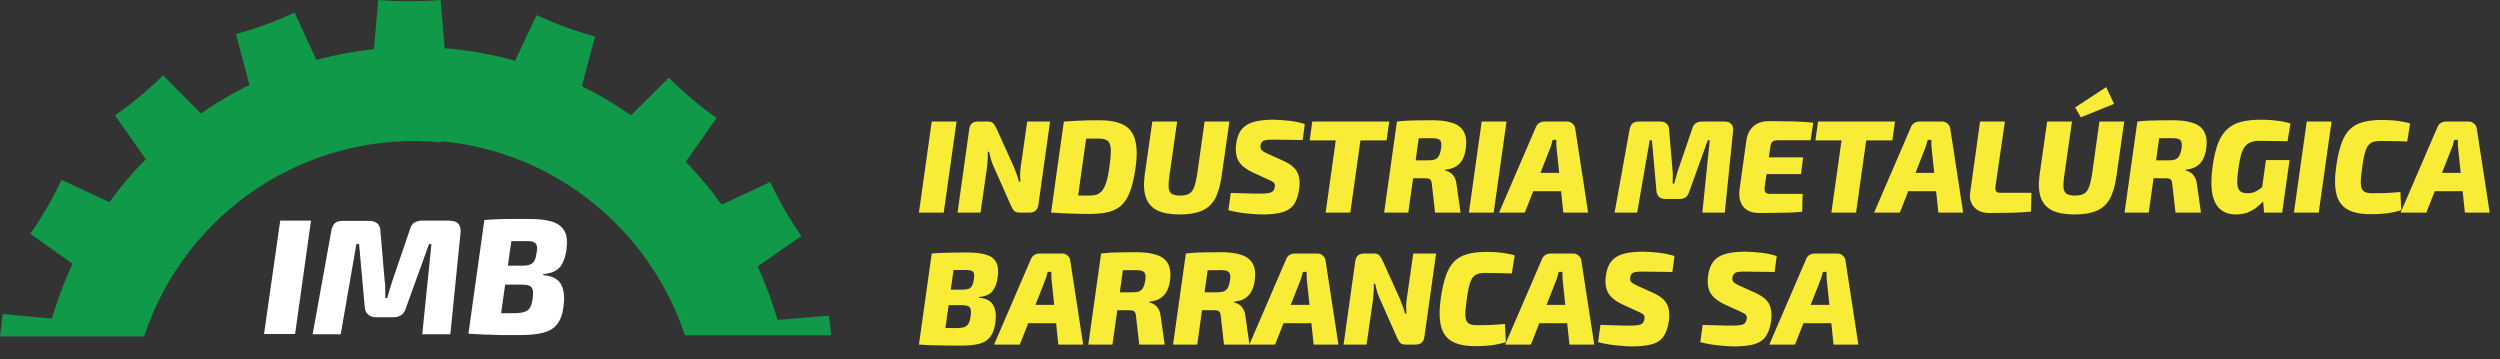 <svg width="341" height="49" viewBox="0 0 341 49" fill="none" xmlns="http://www.w3.org/2000/svg">
<rect x="0" y="0" width="341" height="49" fill="#333333" stroke="none"/>
<path d="M130.472 16.58L128.726 29H125.342L127.088 16.58H130.472ZM143.227 16.58L141.643 27.884C141.595 28.268 141.469 28.55 141.265 28.73C141.073 28.91 140.785 29 140.401 29H139.069C138.709 29 138.451 28.91 138.295 28.73C138.139 28.538 137.989 28.274 137.845 27.938L135.505 22.646C135.373 22.37 135.259 22.064 135.163 21.728C135.067 21.392 134.983 21.05 134.911 20.702H134.731C134.743 21.062 134.737 21.422 134.713 21.782C134.701 22.13 134.671 22.49 134.623 22.862L133.741 29H130.609L132.193 17.696C132.241 17.312 132.361 17.03 132.553 16.85C132.757 16.67 133.051 16.58 133.435 16.58H134.767C135.115 16.58 135.367 16.676 135.523 16.868C135.679 17.06 135.829 17.318 135.973 17.642L138.259 22.7C138.391 23 138.517 23.318 138.637 23.654C138.769 23.99 138.883 24.362 138.979 24.77H139.177C139.153 24.386 139.141 24.038 139.141 23.726C139.153 23.402 139.183 23.072 139.231 22.736L140.113 16.58H143.227ZM149.934 16.4C151.266 16.4 152.334 16.592 153.138 16.976C153.954 17.36 154.507 18.026 154.794 18.974C155.094 19.922 155.124 21.236 154.884 22.916C154.704 24.176 154.464 25.22 154.164 26.048C153.876 26.864 153.492 27.5 153.012 27.956C152.544 28.4 151.95 28.718 151.23 28.91C150.51 29.09 149.634 29.18 148.602 29.18C147.618 29.18 146.694 29.162 145.83 29.126C144.978 29.09 144.156 29.048 143.364 29L144.984 26.57C145.404 26.606 145.944 26.636 146.604 26.66C147.276 26.672 147.93 26.678 148.566 26.678C148.962 26.678 149.31 26.63 149.61 26.534C149.91 26.426 150.168 26.228 150.384 25.94C150.6 25.652 150.786 25.244 150.942 24.716C151.098 24.188 151.23 23.504 151.338 22.664C151.446 21.896 151.506 21.266 151.518 20.774C151.53 20.282 151.482 19.898 151.374 19.622C151.266 19.346 151.086 19.16 150.834 19.064C150.582 18.956 150.246 18.902 149.826 18.902C149.418 18.902 149.01 18.902 148.602 18.902C148.206 18.902 147.822 18.902 147.45 18.902C147.078 18.902 146.73 18.902 146.406 18.902L145.11 16.58C145.566 16.544 146.058 16.514 146.586 16.49C147.114 16.454 147.66 16.43 148.224 16.418C148.8 16.406 149.37 16.4 149.934 16.4ZM148.476 16.58L146.73 29H143.364L145.11 16.58H148.476ZM167.69 16.58L166.628 24.014C166.448 25.31 166.148 26.342 165.728 27.11C165.308 27.866 164.708 28.412 163.928 28.748C163.16 29.084 162.152 29.252 160.904 29.252C159.68 29.252 158.684 29.078 157.916 28.73C157.16 28.37 156.632 27.8 156.332 27.02C156.032 26.228 155.966 25.184 156.134 23.888L157.178 16.58H160.562L159.5 24.014C159.404 24.698 159.374 25.238 159.41 25.634C159.458 26.018 159.602 26.288 159.842 26.444C160.094 26.6 160.466 26.678 160.958 26.678C161.474 26.678 161.882 26.594 162.182 26.426C162.482 26.258 162.71 25.97 162.866 25.562C163.022 25.154 163.16 24.596 163.28 23.888L164.306 16.58H167.69ZM173.709 16.328C174.381 16.34 175.089 16.388 175.833 16.472C176.589 16.556 177.303 16.706 177.975 16.922L177.687 19.1C177.315 19.088 176.895 19.082 176.427 19.082C175.959 19.07 175.479 19.064 174.987 19.064C174.495 19.052 174.003 19.046 173.511 19.046C173.259 19.046 173.037 19.058 172.845 19.082C172.665 19.094 172.509 19.13 172.377 19.19C172.257 19.238 172.161 19.316 172.089 19.424C172.017 19.532 171.963 19.676 171.927 19.856C171.915 20.012 171.927 20.15 171.963 20.27C171.999 20.39 172.083 20.498 172.215 20.594C172.359 20.69 172.563 20.804 172.827 20.936L174.987 21.908C175.659 22.208 176.163 22.532 176.499 22.88C176.847 23.228 177.069 23.63 177.165 24.086C177.273 24.542 177.291 25.076 177.219 25.688C177.099 26.624 176.859 27.35 176.499 27.866C176.151 28.382 175.629 28.742 174.933 28.946C174.237 29.15 173.313 29.252 172.161 29.252C171.669 29.252 171.009 29.21 170.181 29.126C169.353 29.054 168.477 28.904 167.553 28.676L167.877 26.318C168.573 26.33 169.197 26.348 169.749 26.372C170.313 26.384 170.787 26.396 171.171 26.408C171.555 26.408 171.831 26.408 171.999 26.408C172.443 26.408 172.791 26.384 173.043 26.336C173.307 26.288 173.499 26.204 173.619 26.084C173.751 25.952 173.835 25.778 173.871 25.562C173.907 25.37 173.907 25.22 173.871 25.112C173.835 25.004 173.757 24.908 173.637 24.824C173.517 24.74 173.349 24.65 173.133 24.554L170.811 23.492C170.151 23.168 169.647 22.82 169.299 22.448C168.963 22.076 168.747 21.668 168.651 21.224C168.555 20.768 168.537 20.276 168.597 19.748C168.681 19.064 168.843 18.5 169.083 18.056C169.335 17.612 169.665 17.27 170.073 17.03C170.493 16.778 171.003 16.598 171.603 16.49C172.215 16.382 172.917 16.328 173.709 16.328ZM185.927 16.58L184.181 29H180.815L182.561 16.58H185.927ZM189.491 16.58L189.131 19.154H178.637L178.997 16.58H189.491ZM195.384 16.4C196.464 16.4 197.364 16.52 198.084 16.76C198.816 16.988 199.338 17.384 199.65 17.948C199.974 18.512 200.07 19.286 199.938 20.27C199.866 20.774 199.734 21.23 199.542 21.638C199.35 22.046 199.062 22.382 198.678 22.646C198.306 22.91 197.79 23.078 197.13 23.15L197.112 23.258C197.328 23.294 197.544 23.378 197.76 23.51C197.988 23.642 198.186 23.846 198.354 24.122C198.522 24.386 198.63 24.752 198.678 25.22L199.218 29H195.744L195.312 25.202C195.288 24.83 195.21 24.59 195.078 24.482C194.958 24.374 194.748 24.32 194.448 24.32C193.56 24.308 192.834 24.302 192.27 24.302C191.706 24.302 191.232 24.296 190.848 24.284C190.464 24.272 190.098 24.254 189.75 24.23L190.02 21.872H194.736C195.156 21.872 195.486 21.83 195.726 21.746C195.966 21.65 196.146 21.482 196.266 21.242C196.398 21.002 196.5 20.666 196.572 20.234C196.62 19.874 196.614 19.592 196.554 19.388C196.506 19.184 196.38 19.046 196.176 18.974C195.984 18.89 195.708 18.848 195.348 18.848C194.112 18.848 193.08 18.86 192.252 18.884C191.436 18.896 190.884 18.914 190.596 18.938L190.542 16.58C191.058 16.52 191.544 16.478 192 16.454C192.468 16.43 192.966 16.418 193.494 16.418C194.022 16.406 194.652 16.4 195.384 16.4ZM193.836 16.58L192.09 29H188.796L190.542 16.58H193.836ZM205.486 16.58L203.74 29H200.356L202.102 16.58H205.486ZM213.777 16.58C214.041 16.58 214.275 16.67 214.479 16.85C214.695 17.03 214.821 17.252 214.857 17.516L216.621 29H213.237L212.337 20.396C212.313 20.168 212.295 19.946 212.283 19.73C212.283 19.514 212.283 19.298 212.283 19.082H211.779C211.731 19.262 211.677 19.466 211.617 19.694C211.557 19.922 211.479 20.144 211.383 20.36L207.981 29H204.471L209.475 17.39C209.571 17.126 209.721 16.928 209.925 16.796C210.141 16.652 210.387 16.58 210.663 16.58H213.777ZM214.533 23.582L214.245 26.084H207.765L208.071 23.582H214.533ZM235.261 16.58C235.657 16.58 235.951 16.694 236.143 16.922C236.347 17.138 236.431 17.444 236.395 17.84L235.261 29H232.201L233.209 19.136H232.939L230.401 26.174C230.293 26.522 230.125 26.774 229.897 26.93C229.681 27.074 229.387 27.146 229.015 27.146H227.161C226.801 27.146 226.513 27.05 226.297 26.858C226.093 26.666 225.973 26.396 225.937 26.048L225.325 19.136H225.019L223.309 29H220.231L222.265 17.714C222.337 17.318 222.469 17.03 222.661 16.85C222.853 16.67 223.141 16.58 223.525 16.58H226.477C226.837 16.58 227.119 16.676 227.323 16.868C227.539 17.06 227.653 17.336 227.665 17.696L228.133 23.222C228.169 23.522 228.181 23.822 228.169 24.122C228.169 24.422 228.163 24.728 228.151 25.04H228.367C228.451 24.704 228.535 24.398 228.619 24.122C228.703 23.834 228.787 23.546 228.871 23.258L230.815 17.57C230.911 17.222 231.073 16.97 231.301 16.814C231.529 16.658 231.823 16.58 232.183 16.58H235.261ZM241.267 16.526C241.975 16.526 242.689 16.532 243.409 16.544C244.129 16.544 244.825 16.562 245.497 16.598C246.169 16.622 246.781 16.67 247.333 16.742L246.955 19.136H242.491C242.167 19.136 241.927 19.196 241.771 19.316C241.627 19.436 241.531 19.652 241.483 19.964L240.691 25.634C240.655 25.898 240.697 26.102 240.817 26.246C240.937 26.378 241.147 26.444 241.447 26.444H245.875L245.821 28.874C245.257 28.946 244.639 28.988 243.967 29C243.307 29.024 242.629 29.036 241.933 29.036C241.249 29.048 240.595 29.054 239.971 29.054C238.975 29.054 238.243 28.76 237.775 28.172C237.319 27.584 237.151 26.822 237.271 25.886L238.207 19.136C238.327 18.332 238.645 17.696 239.161 17.228C239.689 16.76 240.391 16.526 241.267 16.526ZM238.225 21.458H245.947L245.659 23.744H237.865L238.225 21.458ZM254.912 16.58L253.166 29H249.8L251.546 16.58H254.912ZM258.476 16.58L258.116 19.154H247.622L247.982 16.58H258.476ZM264.933 16.58C265.197 16.58 265.431 16.67 265.635 16.85C265.851 17.03 265.977 17.252 266.013 17.516L267.777 29H264.393L263.493 20.396C263.469 20.168 263.451 19.946 263.439 19.73C263.439 19.514 263.439 19.298 263.439 19.082H262.935C262.887 19.262 262.833 19.466 262.773 19.694C262.713 19.922 262.635 20.144 262.539 20.36L259.137 29H255.627L260.631 17.39C260.727 17.126 260.877 16.928 261.081 16.796C261.297 16.652 261.543 16.58 261.819 16.58H264.933ZM265.689 23.582L265.401 26.084H258.921L259.227 23.582H265.689ZM273.468 16.58L272.172 25.49C272.148 25.766 272.184 25.97 272.28 26.102C272.388 26.234 272.592 26.3 272.892 26.3H277.086L277.032 28.856C276.216 28.952 275.304 29.006 274.296 29.018C273.3 29.042 272.31 29.054 271.326 29.054C270.75 29.054 270.252 28.94 269.832 28.712C269.424 28.472 269.118 28.142 268.914 27.722C268.71 27.29 268.65 26.792 268.734 26.228L270.084 16.58H273.468ZM289.747 16.58L288.685 24.014C288.505 25.31 288.205 26.342 287.785 27.11C287.365 27.866 286.765 28.412 285.985 28.748C285.217 29.084 284.209 29.252 282.961 29.252C281.737 29.252 280.741 29.078 279.973 28.73C279.217 28.37 278.689 27.8 278.389 27.02C278.089 26.228 278.023 25.184 278.191 23.888L279.235 16.58H282.619L281.557 24.014C281.461 24.698 281.431 25.238 281.467 25.634C281.515 26.018 281.659 26.288 281.899 26.444C282.151 26.6 282.523 26.678 283.015 26.678C283.531 26.678 283.939 26.594 284.239 26.426C284.539 26.258 284.767 25.97 284.923 25.562C285.079 25.154 285.217 24.596 285.337 23.888L286.363 16.58H289.747ZM287.281 11.882L288.361 14.168L283.825 16.004L283.051 14.654L287.281 11.882ZM296.378 16.4C297.458 16.4 298.358 16.52 299.078 16.76C299.81 16.988 300.332 17.384 300.644 17.948C300.968 18.512 301.064 19.286 300.932 20.27C300.86 20.774 300.728 21.23 300.536 21.638C300.344 22.046 300.056 22.382 299.672 22.646C299.3 22.91 298.784 23.078 298.124 23.15L298.106 23.258C298.322 23.294 298.538 23.378 298.754 23.51C298.982 23.642 299.18 23.846 299.348 24.122C299.516 24.386 299.624 24.752 299.672 25.22L300.212 29H296.738L296.306 25.202C296.282 24.83 296.204 24.59 296.072 24.482C295.952 24.374 295.742 24.32 295.442 24.32C294.554 24.308 293.828 24.302 293.264 24.302C292.7 24.302 292.226 24.296 291.842 24.284C291.458 24.272 291.092 24.254 290.744 24.23L291.014 21.872H295.73C296.15 21.872 296.48 21.83 296.72 21.746C296.96 21.65 297.14 21.482 297.26 21.242C297.392 21.002 297.494 20.666 297.566 20.234C297.614 19.874 297.608 19.592 297.548 19.388C297.5 19.184 297.374 19.046 297.17 18.974C296.978 18.89 296.702 18.848 296.342 18.848C295.106 18.848 294.074 18.86 293.246 18.884C292.43 18.896 291.878 18.914 291.59 18.938L291.536 16.58C292.052 16.52 292.538 16.478 292.994 16.454C293.462 16.43 293.96 16.418 294.488 16.418C295.016 16.406 295.646 16.4 296.378 16.4ZM294.83 16.58L293.084 29H289.79L291.536 16.58H294.83ZM308.389 16.328C308.869 16.328 309.337 16.346 309.793 16.382C310.249 16.418 310.699 16.472 311.143 16.544C311.587 16.616 312.013 16.712 312.421 16.832L312.025 19.262C311.605 19.25 311.191 19.244 310.783 19.244C310.375 19.232 309.967 19.226 309.559 19.226C309.151 19.214 308.707 19.208 308.227 19.208C307.759 19.208 307.363 19.268 307.039 19.388C306.715 19.496 306.445 19.688 306.229 19.964C306.013 20.24 305.833 20.618 305.689 21.098C305.545 21.578 305.425 22.184 305.329 22.916C305.197 23.828 305.143 24.536 305.167 25.04C305.203 25.532 305.329 25.874 305.545 26.066C305.761 26.258 306.091 26.354 306.535 26.354C306.931 26.354 307.255 26.3 307.507 26.192C307.771 26.084 308.005 25.952 308.209 25.796C308.413 25.628 308.605 25.478 308.785 25.346L309.325 26.768C309.157 26.984 308.941 27.23 308.677 27.506C308.413 27.782 308.101 28.058 307.741 28.334C307.393 28.598 306.991 28.82 306.535 29C306.079 29.168 305.569 29.252 305.005 29.252C304.177 29.252 303.487 29.042 302.935 28.622C302.383 28.202 301.999 27.512 301.783 26.552C301.579 25.58 301.585 24.284 301.801 22.664C301.981 21.38 302.233 20.324 302.557 19.496C302.893 18.668 303.325 18.026 303.853 17.57C304.381 17.102 305.017 16.778 305.761 16.598C306.505 16.418 307.381 16.328 308.389 16.328ZM312.295 21.836L311.287 29H308.821L308.659 27.074L308.425 26.48L309.073 21.836H312.295ZM318.022 16.58L316.276 29H312.892L314.638 16.58H318.022ZM324.819 16.364C325.431 16.364 325.959 16.382 326.403 16.418C326.847 16.454 327.255 16.508 327.627 16.58C327.999 16.64 328.371 16.724 328.743 16.832L328.347 19.298C327.927 19.274 327.537 19.262 327.177 19.262C326.817 19.25 326.439 19.244 326.043 19.244C325.659 19.232 325.197 19.226 324.657 19.226C324.273 19.226 323.949 19.274 323.685 19.37C323.421 19.454 323.193 19.622 323.001 19.874C322.821 20.126 322.665 20.498 322.533 20.99C322.401 21.482 322.287 22.124 322.191 22.916C322.059 23.828 321.999 24.536 322.011 25.04C322.035 25.532 322.161 25.874 322.389 26.066C322.629 26.258 323.007 26.354 323.523 26.354C324.399 26.354 325.125 26.342 325.701 26.318C326.277 26.282 326.847 26.24 327.411 26.192L327.537 28.676C326.901 28.868 326.271 29.006 325.647 29.09C325.023 29.174 324.267 29.216 323.379 29.216C322.047 29.216 320.997 29.006 320.229 28.586C319.461 28.166 318.951 27.476 318.699 26.516C318.447 25.556 318.435 24.272 318.663 22.664C318.843 21.428 319.077 20.402 319.365 19.586C319.653 18.77 320.031 18.128 320.499 17.66C320.967 17.192 321.555 16.862 322.263 16.67C322.971 16.466 323.823 16.364 324.819 16.364ZM336.748 16.58C337.012 16.58 337.246 16.67 337.45 16.85C337.666 17.03 337.792 17.252 337.828 17.516L339.592 29H336.208L335.308 20.396C335.284 20.168 335.266 19.946 335.254 19.73C335.254 19.514 335.254 19.298 335.254 19.082H334.75C334.702 19.262 334.648 19.466 334.588 19.694C334.528 19.922 334.45 20.144 334.354 20.36L330.952 29H327.442L332.446 17.39C332.542 17.126 332.692 16.928 332.896 16.796C333.112 16.652 333.358 16.58 333.634 16.58H336.748ZM337.504 23.582L337.216 26.084H330.736L331.042 23.582H337.504ZM131.93 34.436C132.998 34.436 133.856 34.538 134.504 34.742C135.164 34.934 135.62 35.276 135.872 35.768C136.136 36.248 136.208 36.926 136.088 37.802C135.968 38.654 135.722 39.302 135.35 39.746C134.99 40.178 134.39 40.43 133.55 40.502L133.532 40.61C134.504 40.694 135.152 41.03 135.476 41.618C135.812 42.206 135.908 43.01 135.764 44.03C135.656 44.858 135.422 45.5 135.062 45.956C134.714 46.412 134.216 46.724 133.568 46.892C132.92 47.06 132.092 47.144 131.084 47.144C130.196 47.144 129.428 47.138 128.78 47.126C128.132 47.126 127.538 47.114 126.998 47.09C126.458 47.066 125.906 47.036 125.342 47L125.828 44.696C126.128 44.708 126.698 44.72 127.538 44.732C128.39 44.744 129.362 44.75 130.454 44.75C130.898 44.75 131.252 44.708 131.516 44.624C131.78 44.528 131.978 44.366 132.11 44.138C132.242 43.898 132.338 43.556 132.398 43.112C132.458 42.704 132.458 42.398 132.398 42.194C132.35 41.978 132.224 41.828 132.02 41.744C131.828 41.66 131.534 41.618 131.138 41.618H126.35L126.638 39.512H131.21C131.594 39.512 131.894 39.476 132.11 39.404C132.326 39.32 132.488 39.17 132.596 38.954C132.716 38.738 132.8 38.426 132.848 38.018C132.896 37.706 132.896 37.466 132.848 37.298C132.8 37.13 132.692 37.01 132.524 36.938C132.356 36.866 132.116 36.83 131.804 36.83C131.072 36.83 130.43 36.83 129.878 36.83C129.326 36.83 128.834 36.836 128.402 36.848C127.97 36.848 127.55 36.86 127.142 36.884L127.088 34.58C127.58 34.532 128.06 34.502 128.528 34.49C129.008 34.466 129.518 34.454 130.058 34.454C130.61 34.442 131.234 34.436 131.93 34.436ZM130.382 34.58L128.636 47H125.342L127.088 34.58H130.382ZM144.898 34.58C145.162 34.58 145.396 34.67 145.6 34.85C145.816 35.03 145.942 35.252 145.978 35.516L147.742 47H144.358L143.458 38.396C143.434 38.168 143.416 37.946 143.404 37.73C143.404 37.514 143.404 37.298 143.404 37.082H142.9C142.852 37.262 142.798 37.466 142.738 37.694C142.678 37.922 142.6 38.144 142.504 38.36L139.102 47H135.592L140.596 35.39C140.692 35.126 140.842 34.928 141.046 34.796C141.262 34.652 141.508 34.58 141.784 34.58H144.898ZM145.654 41.582L145.366 44.084H138.886L139.192 41.582H145.654ZM155.033 34.4C156.113 34.4 157.013 34.52 157.733 34.76C158.465 34.988 158.987 35.384 159.299 35.948C159.623 36.512 159.719 37.286 159.587 38.27C159.515 38.774 159.383 39.23 159.191 39.638C158.999 40.046 158.711 40.382 158.327 40.646C157.955 40.91 157.439 41.078 156.779 41.15L156.761 41.258C156.977 41.294 157.193 41.378 157.409 41.51C157.637 41.642 157.835 41.846 158.003 42.122C158.171 42.386 158.279 42.752 158.327 43.22L158.867 47H155.393L154.961 43.202C154.937 42.83 154.859 42.59 154.727 42.482C154.607 42.374 154.397 42.32 154.097 42.32C153.209 42.308 152.483 42.302 151.919 42.302C151.355 42.302 150.881 42.296 150.497 42.284C150.113 42.272 149.747 42.254 149.399 42.23L149.669 39.872H154.385C154.805 39.872 155.135 39.83 155.375 39.746C155.615 39.65 155.795 39.482 155.915 39.242C156.047 39.002 156.149 38.666 156.221 38.234C156.269 37.874 156.263 37.592 156.203 37.388C156.155 37.184 156.029 37.046 155.825 36.974C155.633 36.89 155.357 36.848 154.997 36.848C153.761 36.848 152.729 36.86 151.901 36.884C151.085 36.896 150.533 36.914 150.245 36.938L150.191 34.58C150.707 34.52 151.193 34.478 151.649 34.454C152.117 34.43 152.615 34.418 153.143 34.418C153.671 34.406 154.301 34.4 155.033 34.4ZM153.485 34.58L151.739 47H148.445L150.191 34.58H153.485ZM166.593 34.4C167.673 34.4 168.573 34.52 169.293 34.76C170.025 34.988 170.547 35.384 170.859 35.948C171.183 36.512 171.279 37.286 171.147 38.27C171.075 38.774 170.943 39.23 170.751 39.638C170.559 40.046 170.271 40.382 169.887 40.646C169.515 40.91 168.999 41.078 168.339 41.15L168.321 41.258C168.537 41.294 168.753 41.378 168.969 41.51C169.197 41.642 169.395 41.846 169.563 42.122C169.731 42.386 169.839 42.752 169.887 43.22L170.427 47H166.953L166.521 43.202C166.497 42.83 166.419 42.59 166.287 42.482C166.167 42.374 165.957 42.32 165.657 42.32C164.769 42.308 164.043 42.302 163.479 42.302C162.915 42.302 162.441 42.296 162.057 42.284C161.673 42.272 161.307 42.254 160.959 42.23L161.229 39.872H165.945C166.365 39.872 166.695 39.83 166.935 39.746C167.175 39.65 167.355 39.482 167.475 39.242C167.607 39.002 167.709 38.666 167.781 38.234C167.829 37.874 167.823 37.592 167.763 37.388C167.715 37.184 167.589 37.046 167.385 36.974C167.193 36.89 166.917 36.848 166.557 36.848C165.321 36.848 164.289 36.86 163.461 36.884C162.645 36.896 162.093 36.914 161.805 36.938L161.751 34.58C162.267 34.52 162.753 34.478 163.209 34.454C163.677 34.43 164.175 34.418 164.703 34.418C165.231 34.406 165.861 34.4 166.593 34.4ZM165.045 34.58L163.299 47H160.005L161.751 34.58H165.045ZM179.719 34.58C179.983 34.58 180.217 34.67 180.421 34.85C180.637 35.03 180.763 35.252 180.799 35.516L182.563 47H179.179L178.279 38.396C178.255 38.168 178.237 37.946 178.225 37.73C178.225 37.514 178.225 37.298 178.225 37.082H177.721C177.673 37.262 177.619 37.466 177.559 37.694C177.499 37.922 177.421 38.144 177.325 38.36L173.923 47H170.413L175.417 35.39C175.513 35.126 175.663 34.928 175.867 34.796C176.083 34.652 176.329 34.58 176.605 34.58H179.719ZM180.475 41.582L180.187 44.084H173.707L174.013 41.582H180.475ZM195.883 34.58L194.299 45.884C194.251 46.268 194.125 46.55 193.921 46.73C193.729 46.91 193.441 47 193.057 47H191.725C191.365 47 191.107 46.91 190.951 46.73C190.795 46.538 190.645 46.274 190.501 45.938L188.161 40.646C188.029 40.37 187.915 40.064 187.819 39.728C187.723 39.392 187.639 39.05 187.567 38.702H187.387C187.399 39.062 187.393 39.422 187.369 39.782C187.357 40.13 187.327 40.49 187.279 40.862L186.397 47H183.265L184.849 35.696C184.897 35.312 185.017 35.03 185.209 34.85C185.413 34.67 185.707 34.58 186.091 34.58H187.423C187.771 34.58 188.023 34.676 188.179 34.868C188.335 35.06 188.485 35.318 188.629 35.642L190.915 40.7C191.047 41 191.173 41.318 191.293 41.654C191.425 41.99 191.539 42.362 191.635 42.77H191.833C191.809 42.386 191.797 42.038 191.797 41.726C191.809 41.402 191.839 41.072 191.887 40.736L192.769 34.58H195.883ZM202.681 34.364C203.293 34.364 203.821 34.382 204.265 34.418C204.709 34.454 205.117 34.508 205.489 34.58C205.861 34.64 206.233 34.724 206.605 34.832L206.209 37.298C205.789 37.274 205.399 37.262 205.039 37.262C204.679 37.25 204.301 37.244 203.905 37.244C203.521 37.232 203.059 37.226 202.519 37.226C202.135 37.226 201.811 37.274 201.547 37.37C201.283 37.454 201.055 37.622 200.863 37.874C200.683 38.126 200.527 38.498 200.395 38.99C200.263 39.482 200.149 40.124 200.053 40.916C199.921 41.828 199.861 42.536 199.873 43.04C199.897 43.532 200.023 43.874 200.251 44.066C200.491 44.258 200.869 44.354 201.385 44.354C202.261 44.354 202.987 44.342 203.563 44.318C204.139 44.282 204.709 44.24 205.273 44.192L205.399 46.676C204.763 46.868 204.133 47.006 203.509 47.09C202.885 47.174 202.129 47.216 201.241 47.216C199.909 47.216 198.859 47.006 198.091 46.586C197.323 46.166 196.813 45.476 196.561 44.516C196.309 43.556 196.297 42.272 196.525 40.664C196.705 39.428 196.939 38.402 197.227 37.586C197.515 36.77 197.893 36.128 198.361 35.66C198.829 35.192 199.417 34.862 200.125 34.67C200.833 34.466 201.685 34.364 202.681 34.364ZM214.61 34.58C214.874 34.58 215.108 34.67 215.312 34.85C215.528 35.03 215.654 35.252 215.69 35.516L217.454 47H214.07L213.17 38.396C213.146 38.168 213.128 37.946 213.116 37.73C213.116 37.514 213.116 37.298 213.116 37.082H212.612C212.564 37.262 212.51 37.466 212.45 37.694C212.39 37.922 212.312 38.144 212.216 38.36L208.814 47H205.304L210.308 35.39C210.404 35.126 210.554 34.928 210.758 34.796C210.974 34.652 211.22 34.58 211.496 34.58H214.61ZM215.366 41.582L215.078 44.084H208.598L208.904 41.582H215.366ZM224.133 34.328C224.805 34.34 225.513 34.388 226.257 34.472C227.013 34.556 227.727 34.706 228.399 34.922L228.111 37.1C227.739 37.088 227.319 37.082 226.851 37.082C226.383 37.07 225.903 37.064 225.411 37.064C224.919 37.052 224.427 37.046 223.935 37.046C223.683 37.046 223.461 37.058 223.269 37.082C223.089 37.094 222.933 37.13 222.801 37.19C222.681 37.238 222.585 37.316 222.513 37.424C222.441 37.532 222.387 37.676 222.351 37.856C222.339 38.012 222.351 38.15 222.387 38.27C222.423 38.39 222.507 38.498 222.639 38.594C222.783 38.69 222.987 38.804 223.251 38.936L225.411 39.908C226.083 40.208 226.587 40.532 226.923 40.88C227.271 41.228 227.493 41.63 227.589 42.086C227.697 42.542 227.715 43.076 227.643 43.688C227.523 44.624 227.283 45.35 226.923 45.866C226.575 46.382 226.053 46.742 225.357 46.946C224.661 47.15 223.737 47.252 222.585 47.252C222.093 47.252 221.433 47.21 220.605 47.126C219.777 47.054 218.901 46.904 217.977 46.676L218.301 44.318C218.997 44.33 219.621 44.348 220.173 44.372C220.737 44.384 221.211 44.396 221.595 44.408C221.979 44.408 222.255 44.408 222.423 44.408C222.867 44.408 223.215 44.384 223.467 44.336C223.731 44.288 223.923 44.204 224.043 44.084C224.175 43.952 224.259 43.778 224.295 43.562C224.331 43.37 224.331 43.22 224.295 43.112C224.259 43.004 224.181 42.908 224.061 42.824C223.941 42.74 223.773 42.65 223.557 42.554L221.235 41.492C220.575 41.168 220.071 40.82 219.723 40.448C219.387 40.076 219.171 39.668 219.075 39.224C218.979 38.768 218.961 38.276 219.021 37.748C219.105 37.064 219.267 36.5 219.507 36.056C219.759 35.612 220.089 35.27 220.497 35.03C220.917 34.778 221.427 34.598 222.027 34.49C222.639 34.382 223.341 34.328 224.133 34.328ZM238.077 34.328C238.749 34.34 239.457 34.388 240.201 34.472C240.957 34.556 241.671 34.706 242.343 34.922L242.055 37.1C241.683 37.088 241.263 37.082 240.795 37.082C240.327 37.07 239.847 37.064 239.355 37.064C238.863 37.052 238.371 37.046 237.879 37.046C237.627 37.046 237.405 37.058 237.213 37.082C237.033 37.094 236.877 37.13 236.745 37.19C236.625 37.238 236.529 37.316 236.457 37.424C236.385 37.532 236.331 37.676 236.295 37.856C236.283 38.012 236.295 38.15 236.331 38.27C236.367 38.39 236.451 38.498 236.583 38.594C236.727 38.69 236.931 38.804 237.195 38.936L239.355 39.908C240.027 40.208 240.531 40.532 240.867 40.88C241.215 41.228 241.437 41.63 241.533 42.086C241.641 42.542 241.659 43.076 241.587 43.688C241.467 44.624 241.227 45.35 240.867 45.866C240.519 46.382 239.997 46.742 239.301 46.946C238.605 47.15 237.681 47.252 236.529 47.252C236.037 47.252 235.377 47.21 234.549 47.126C233.721 47.054 232.845 46.904 231.921 46.676L232.245 44.318C232.941 44.33 233.565 44.348 234.117 44.372C234.681 44.384 235.155 44.396 235.539 44.408C235.923 44.408 236.199 44.408 236.367 44.408C236.811 44.408 237.159 44.384 237.411 44.336C237.675 44.288 237.867 44.204 237.987 44.084C238.119 43.952 238.203 43.778 238.239 43.562C238.275 43.37 238.275 43.22 238.239 43.112C238.203 43.004 238.125 42.908 238.005 42.824C237.885 42.74 237.717 42.65 237.501 42.554L235.179 41.492C234.519 41.168 234.015 40.82 233.667 40.448C233.331 40.076 233.115 39.668 233.019 39.224C232.923 38.768 232.905 38.276 232.965 37.748C233.049 37.064 233.211 36.5 233.451 36.056C233.703 35.612 234.033 35.27 234.441 35.03C234.861 34.778 235.371 34.598 235.971 34.49C236.583 34.382 237.285 34.328 238.077 34.328ZM250.637 34.58C250.901 34.58 251.135 34.67 251.339 34.85C251.555 35.03 251.681 35.252 251.717 35.516L253.481 47H250.097L249.197 38.396C249.173 38.168 249.155 37.946 249.143 37.73C249.143 37.514 249.143 37.298 249.143 37.082H248.639C248.591 37.262 248.537 37.466 248.477 37.694C248.417 37.922 248.339 38.144 248.243 38.36L244.841 47H241.331L246.335 35.39C246.431 35.126 246.581 34.928 246.785 34.796C247.001 34.652 247.247 34.58 247.523 34.58H250.637ZM251.393 41.582L251.105 44.084H244.625L244.931 41.582H251.393Z" fill="#F8EC36"/>
<path d="M60.138 19.26C76.011 20.733 88.716 31.561 93.43 45.739H113.39C113.279 44.855 113.169 43.934 113.058 43.051L106.061 43.64C105.325 41.136 104.441 38.705 103.336 36.348L109.302 32.187C107.682 29.867 106.245 27.362 105.067 24.821L98.438 27.915C96.965 25.852 95.308 23.901 93.54 22.059L97.739 16.093C95.418 14.473 93.246 12.595 91.22 10.606L86.064 15.725C83.965 14.252 81.719 12.926 79.362 11.748L81.166 4.972C78.441 4.235 75.753 3.241 73.175 2.062L70.266 8.286C67.356 7.476 64.373 6.923 61.243 6.629C61.059 6.629 60.838 6.629 60.654 6.592L60.101 0C57.303 0.221 54.43 0.221 51.594 0L51.005 6.702C48.317 6.997 45.702 7.476 43.161 8.176L40.178 1.731C37.6 2.909 34.912 3.904 32.187 4.64L34.028 11.601C31.708 12.705 29.498 14.031 27.399 15.467L22.243 10.275C20.218 12.263 18.045 14.105 15.688 15.725L19.887 21.728C18.082 23.532 16.425 25.484 14.915 27.583L8.397 24.527C7.181 27.105 5.745 29.572 4.125 31.892L9.906 35.98C8.765 38.374 7.844 40.878 7.071 43.456L0.368 42.83C0.258 43.861 0.147 44.855 0 45.886H19.666C25.19 29.056 41.762 17.677 60.175 19.408L60.138 19.26Z" fill="#0F9948"/>
<path d="M36.016 45.555H40.251L42.423 30.088H38.225L36.016 45.555Z" fill="white"/>
<path d="M61.426 30.088H57.596C57.154 30.088 56.786 30.199 56.491 30.383C56.197 30.567 56.013 30.898 55.902 31.34L53.472 38.448C53.361 38.816 53.251 39.148 53.14 39.516C53.03 39.884 52.919 40.252 52.809 40.657H52.551C52.551 40.252 52.551 39.884 52.551 39.516C52.551 39.148 52.551 38.779 52.477 38.411L51.888 31.524C51.888 31.082 51.741 30.714 51.483 30.493C51.225 30.272 50.857 30.125 50.415 30.125H46.732C46.254 30.125 45.885 30.235 45.664 30.456C45.443 30.677 45.259 31.046 45.186 31.524L42.645 45.592H46.474L48.611 33.292H48.979L49.752 41.91C49.789 42.352 49.936 42.683 50.231 42.904C50.489 43.162 50.857 43.272 51.299 43.272H53.619C54.098 43.272 54.466 43.162 54.724 42.977C55.018 42.793 55.203 42.462 55.35 42.057L58.517 33.292H58.848L57.596 45.592H61.426L62.826 31.672C62.862 31.193 62.752 30.788 62.531 30.53C62.273 30.235 61.905 30.125 61.426 30.125V30.088Z" fill="white"/>
<path d="M76.341 36.496C76.783 35.943 77.114 35.133 77.262 34.065C77.409 32.96 77.335 32.113 77.004 31.524C76.672 30.935 76.12 30.493 75.31 30.235C74.5 29.977 73.432 29.867 72.106 29.867C71.222 29.867 70.449 29.867 69.786 29.867C69.123 29.867 68.46 29.867 67.871 29.904C67.282 29.904 66.692 29.977 66.066 30.014L63.894 45.518C64.593 45.555 65.293 45.592 65.956 45.629C66.619 45.629 67.355 45.666 68.165 45.703C68.976 45.703 69.933 45.703 71.038 45.703C72.29 45.703 73.321 45.592 74.131 45.371C74.942 45.15 75.568 44.782 76.01 44.193C76.451 43.64 76.746 42.83 76.857 41.799C77.041 40.51 76.93 39.516 76.525 38.779C76.12 38.042 75.31 37.637 74.095 37.527V37.38C75.163 37.306 75.899 36.974 76.378 36.422L76.341 36.496ZM72.658 40.694C72.585 41.246 72.474 41.688 72.29 41.946C72.143 42.241 71.885 42.425 71.553 42.535C71.222 42.646 70.78 42.719 70.228 42.719C69.565 42.719 68.939 42.719 68.35 42.719L68.902 38.816H71.075C71.553 38.816 71.922 38.853 72.18 38.963C72.437 39.074 72.585 39.258 72.658 39.516C72.732 39.773 72.732 40.178 72.658 40.657V40.694ZM73.211 34.36C73.137 34.875 73.063 35.244 72.916 35.538C72.769 35.796 72.585 35.98 72.29 36.091C72.032 36.201 71.664 36.238 71.185 36.238H69.27L69.749 32.887H71.922C72.327 32.887 72.621 32.924 72.806 33.034C73.027 33.108 73.137 33.292 73.211 33.476C73.284 33.697 73.284 33.992 73.211 34.36Z" fill="white"/>
</svg>
